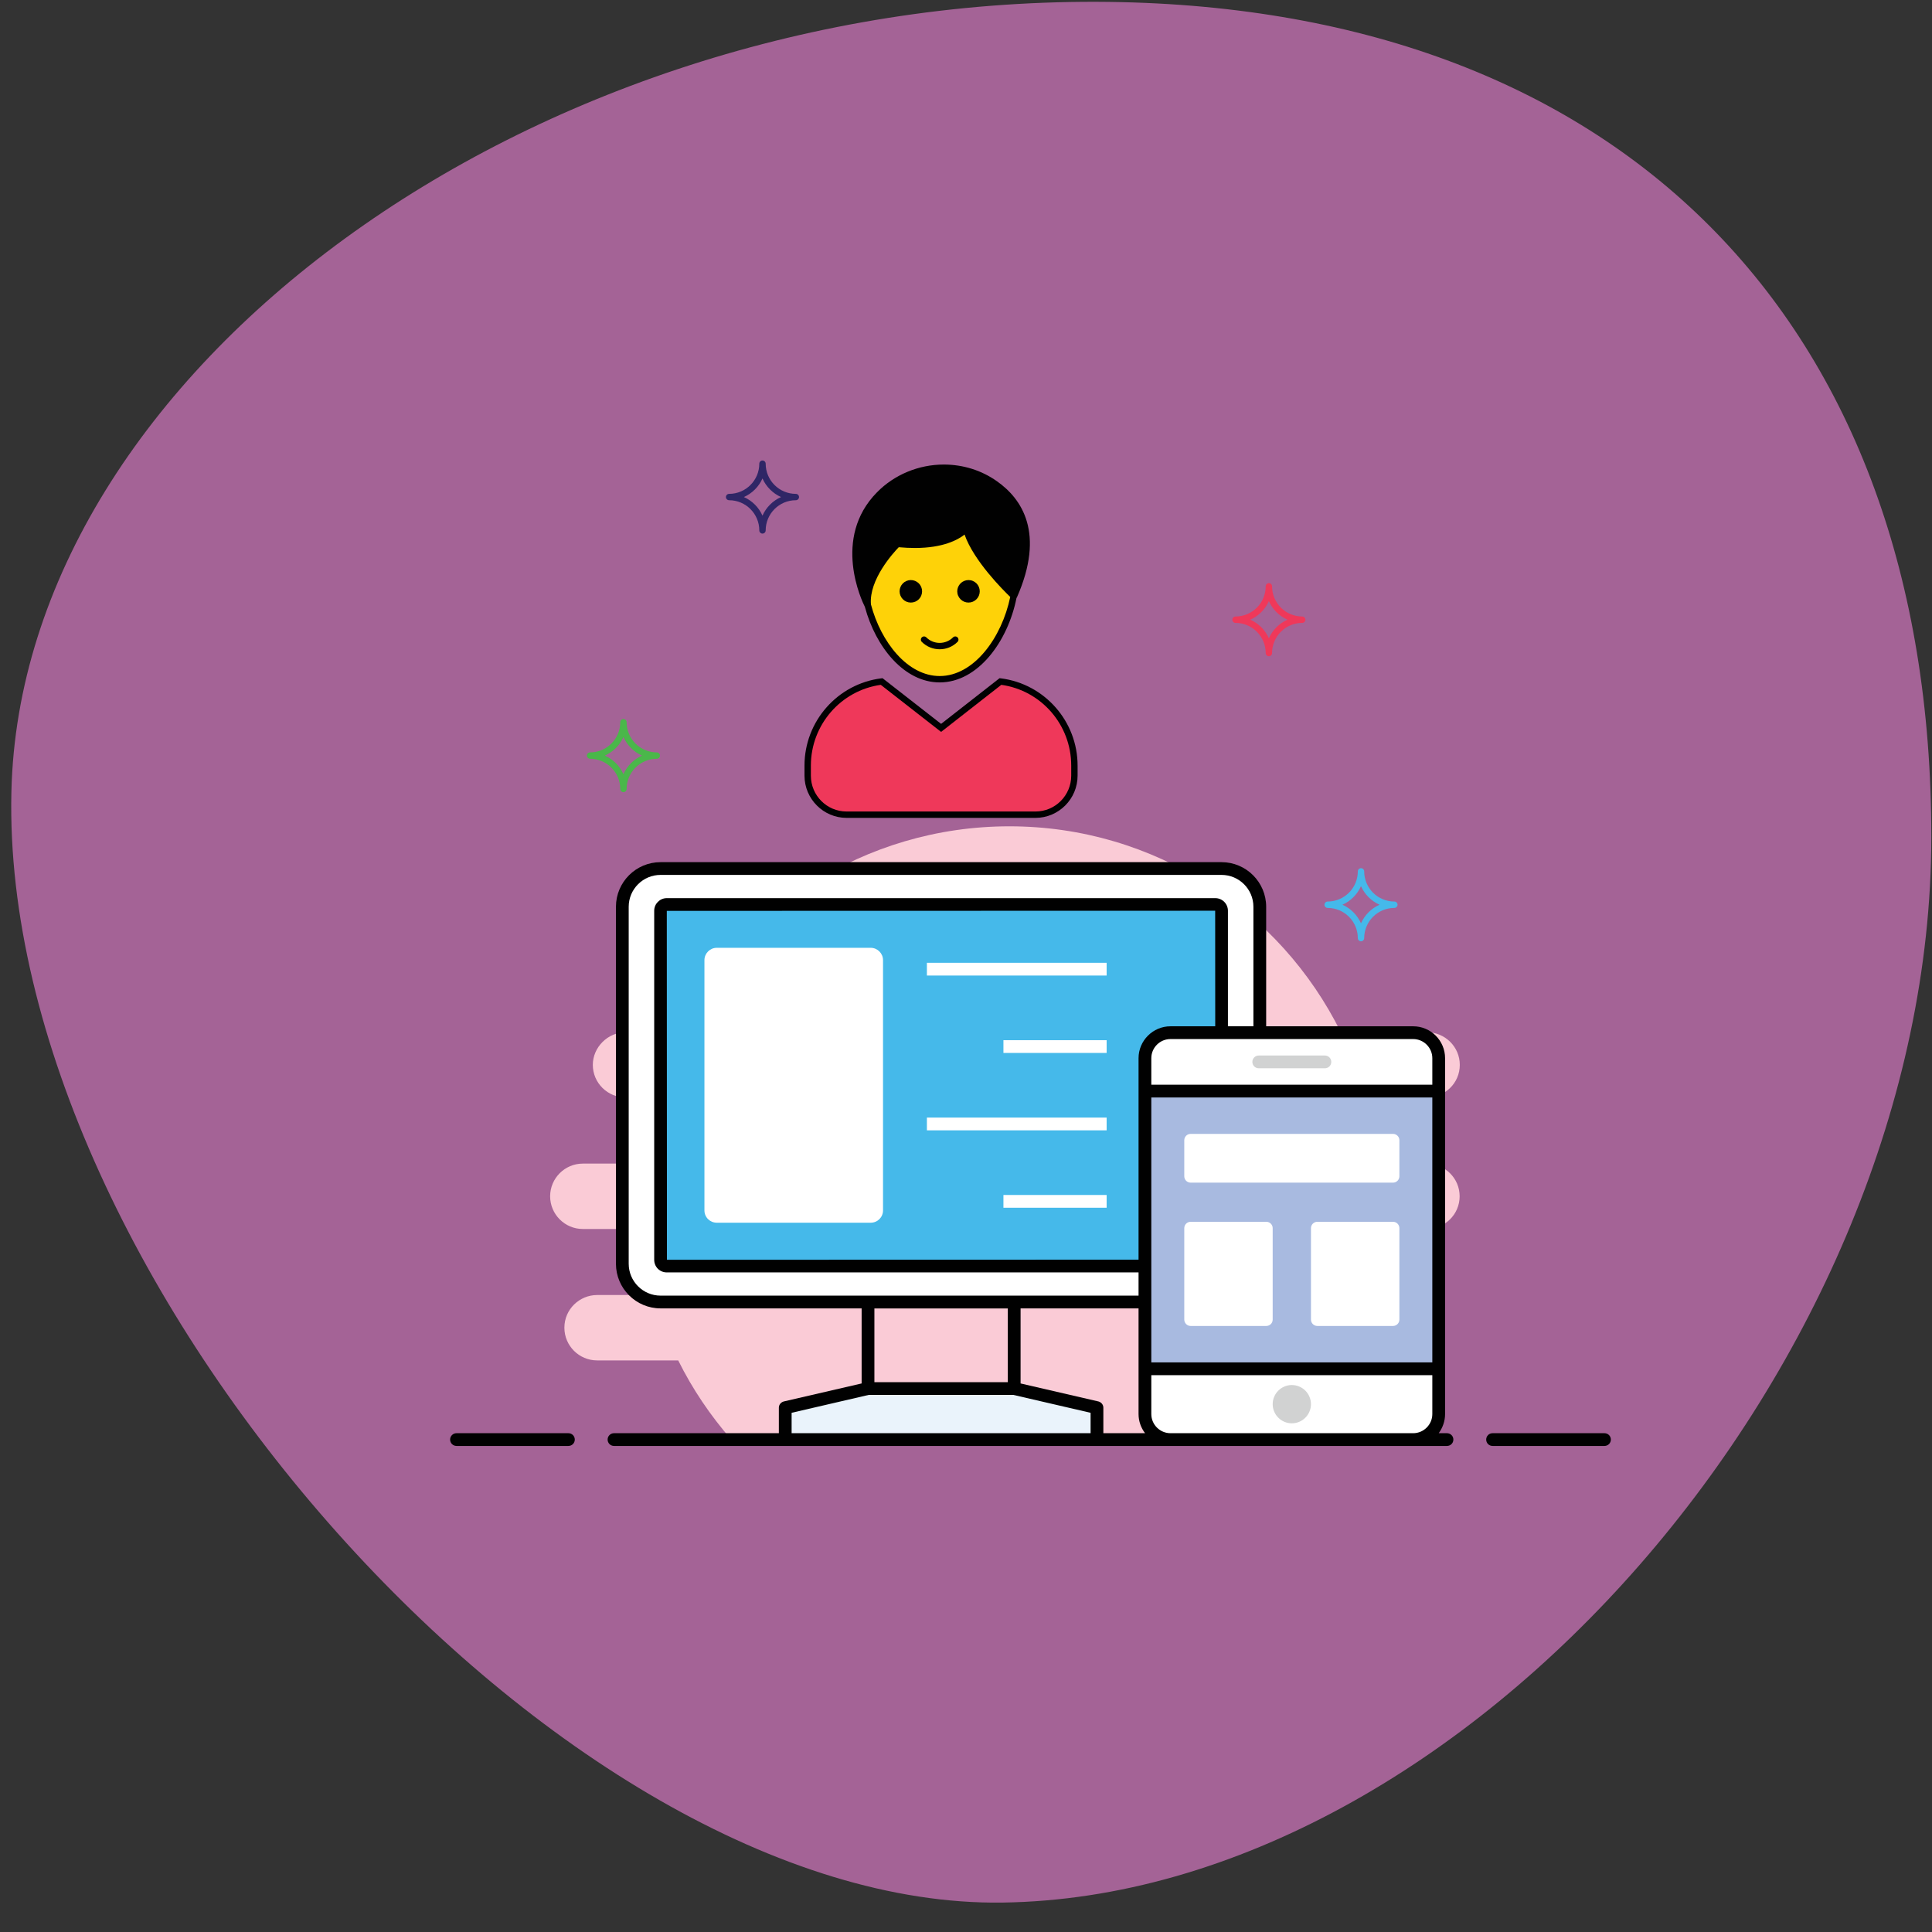 <svg xmlns="http://www.w3.org/2000/svg" xmlns:xlink="http://www.w3.org/1999/xlink" width="500" zoomAndPan="magnify" viewBox="0 0 375 375" height="500" preserveAspectRatio="xMidYMid meet" version="1.0"><rect x="0" y="0" width="375" height="375" fill="#333333" stroke="none"/><path fill="#a46396" d="M 374.867 162.578 C 374.773 264.352 284.352 368.031 194.586 369.289 C 108.895 370.492 0.047 248.531 2.211 153.738 C 4.082 71.973 102.934 -0.004 212.883 0.352 C 313.875 0.676 374.957 61.848 374.867 162.578 Z M 374.867 162.578 " fill-opacity="1" fill-rule="nonzero"/><path fill="#facbd6" d="M 113.125 238.547 L 128.273 238.547 C 131.773 238.547 134.621 241.395 134.621 245.02 C 134.621 248.516 131.773 251.363 128.273 251.363 L 115.895 251.363 C 112.527 251.363 109.547 254.086 109.547 257.711 C 109.547 261.207 112.398 264.055 115.895 264.055 L 131.641 264.055 C 134.41 269.633 137.895 274.777 141.945 279.418 L 249.84 279.418 C 253.887 274.777 257.371 269.633 260.137 264.055 L 268.555 264.055 C 272.18 264.055 274.898 261.207 274.898 257.711 C 274.898 254.215 272.051 251.363 268.555 251.363 L 252.234 251.363 C 248.738 251.363 245.891 248.516 245.891 245.02 C 245.891 241.395 248.738 238.547 252.234 238.547 L 276.84 238.547 C 280.465 238.547 283.316 235.695 283.316 232.199 C 283.316 228.703 280.465 225.855 276.84 225.855 L 261.82 225.855 C 258.195 225.855 255.344 223.004 255.344 219.508 C 255.344 215.883 258.195 213.035 261.82 213.035 L 276.867 213.035 C 280.367 213.035 283.344 210.316 283.344 206.688 C 283.344 203.191 280.496 200.344 276.867 200.344 L 260.246 200.344 C 248.508 176.676 224.129 160.387 195.918 160.387 C 167.703 160.387 143.301 176.668 131.562 200.344 L 121.543 200.344 C 117.914 200.344 115.066 203.32 115.066 206.688 C 115.066 210.184 117.914 213.035 121.543 213.035 L 137.859 213.035 C 141.355 213.035 144.203 215.883 144.203 219.508 C 144.203 223.004 141.355 225.855 137.859 225.855 L 113.125 225.855 C 109.629 225.855 106.781 228.703 106.781 232.199 C 106.781 235.695 109.629 238.547 113.125 238.547 Z M 113.125 238.547 " fill-opacity="1" fill-rule="nonzero"/><path fill="#ffffff" d="M 244.523 176.004 L 244.523 245.297 C 244.523 249.402 241.207 252.719 237.102 252.719 L 128.215 252.719 C 124.105 252.719 120.789 249.402 120.789 245.297 L 120.789 176.004 C 120.789 171.922 124.105 168.582 128.215 168.582 L 237.102 168.582 C 241.207 168.582 244.523 171.922 244.523 176.004 Z M 244.523 176.004 " fill-opacity="1" fill-rule="nonzero"/><path fill="#45b9ea" d="M 129.426 245.734 C 128.746 245.734 128.215 245.203 128.215 244.523 L 128.215 176.773 C 128.215 176.105 128.758 175.562 129.426 175.562 L 235.891 175.562 C 236.559 175.562 237.102 176.105 237.102 176.773 L 237.102 244.523 C 237.102 245.203 236.57 245.734 235.891 245.734 Z M 129.426 245.734 " fill-opacity="1" fill-rule="nonzero"/><path fill="#eaf3fb" d="M 212.922 273.234 L 212.922 279.422 L 152.414 279.422 L 152.414 273.234 L 168.477 269.523 L 196.836 269.523 Z M 212.922 273.234 " fill-opacity="1" fill-rule="nonzero"/><path fill="#ffffff" d="M 222.242 205.398 L 222.242 274.473 C 222.242 277.203 224.457 279.422 227.191 279.422 L 274.293 279.422 C 277.027 279.422 279.242 277.203 279.242 274.473 L 279.242 205.398 C 279.242 202.664 277.027 200.449 274.293 200.449 L 227.191 200.449 C 224.457 200.449 222.242 202.664 222.242 205.398 Z M 222.242 205.398 " fill-opacity="1" fill-rule="nonzero"/><path fill="#a8bae0" d="M 222.242 211.777 L 279.242 211.777 L 279.242 265.676 L 222.242 265.676 Z M 222.242 211.777 " fill-opacity="1" fill-rule="nonzero"/><path fill="#d1d2d2" d="M 257.164 204.875 L 244.32 204.875 C 243.637 204.875 243.082 205.43 243.082 206.113 C 243.082 206.797 243.637 207.352 244.32 207.352 L 257.164 207.352 C 257.848 207.352 258.402 206.797 258.402 206.113 C 258.402 205.43 257.848 204.875 257.164 204.875 Z M 257.164 204.875 " fill-opacity="1" fill-rule="nonzero"/><path fill="#d1d2d2" d="M 254.457 272.547 C 254.457 273.039 254.363 273.516 254.172 273.969 C 253.984 274.422 253.715 274.824 253.367 275.172 C 253.02 275.523 252.617 275.789 252.164 275.98 C 251.707 276.168 251.234 276.262 250.742 276.262 C 250.25 276.262 249.777 276.168 249.32 275.98 C 248.867 275.789 248.465 275.523 248.117 275.172 C 247.77 274.824 247.5 274.422 247.312 273.969 C 247.121 273.516 247.027 273.039 247.027 272.547 C 247.027 272.055 247.121 271.582 247.312 271.125 C 247.5 270.672 247.77 270.27 248.117 269.922 C 248.465 269.574 248.867 269.305 249.32 269.117 C 249.777 268.93 250.25 268.832 250.742 268.832 C 251.234 268.832 251.707 268.93 252.164 269.117 C 252.617 269.305 253.02 269.574 253.367 269.922 C 253.715 270.27 253.984 270.672 254.172 271.125 C 254.363 271.582 254.457 272.055 254.457 272.547 Z M 254.457 272.547 " fill-opacity="1" fill-rule="nonzero"/><path fill="#ffffff" d="M 229.867 221.324 L 229.867 228.312 C 229.867 228.996 230.418 229.551 231.105 229.551 L 270.383 229.551 C 271.066 229.551 271.621 228.996 271.621 228.312 L 271.621 221.324 C 271.621 220.641 271.066 220.086 270.383 220.086 L 231.105 220.086 C 230.418 220.086 229.867 220.641 229.867 221.324 Z M 229.867 238.387 L 229.867 256.129 C 229.867 256.812 230.418 257.367 231.105 257.367 L 245.793 257.367 C 246.477 257.367 247.027 256.812 247.027 256.129 L 247.027 238.387 C 247.027 237.703 246.477 237.148 245.793 237.148 L 231.105 237.148 C 230.418 237.148 229.867 237.703 229.867 238.387 Z M 254.457 238.387 L 254.457 256.129 C 254.457 256.812 255.012 257.367 255.695 257.367 L 270.383 257.367 C 271.066 257.367 271.621 256.812 271.621 256.129 L 271.621 238.387 C 271.621 237.703 271.066 237.148 270.383 237.148 L 255.695 237.148 C 255.012 237.148 254.457 237.703 254.457 238.387 Z M 171.395 186.363 L 171.395 234.938 C 171.395 236.277 170.316 237.328 169 237.328 L 139.125 237.328 C 137.809 237.328 136.73 236.277 136.73 234.938 L 136.73 186.363 C 136.73 185.047 137.809 183.969 139.125 183.969 L 169 183.969 C 170.316 183.969 171.395 185.047 171.395 186.363 Z M 171.395 186.363 " fill-opacity="1" fill-rule="nonzero"/><path fill="#ffffff" d="M 179.91 186.879 L 214.797 186.879 L 214.797 189.352 L 179.91 189.352 Z M 179.91 186.879 " fill-opacity="1" fill-rule="nonzero"/><path fill="#ffffff" d="M 194.766 201.902 L 214.797 201.902 L 214.797 204.375 L 194.766 204.375 Z M 194.766 201.902 " fill-opacity="1" fill-rule="nonzero"/><path fill="#ffffff" d="M 179.91 216.922 L 214.797 216.922 L 214.797 219.398 L 179.91 219.398 Z M 179.91 216.922 " fill-opacity="1" fill-rule="nonzero"/><path fill="#ffffff" d="M 194.766 231.945 L 214.797 231.945 L 214.797 234.422 L 194.766 234.422 Z M 194.766 231.945 " fill-opacity="1" fill-rule="nonzero"/><path fill="#ef385a" d="M 252.766 119.664 C 249.535 119.664 246.906 117.035 246.906 113.809 C 246.906 113.465 246.629 113.188 246.289 113.188 C 245.949 113.188 245.672 113.465 245.672 113.809 C 245.672 117.035 243.043 119.664 239.812 119.664 C 239.473 119.664 239.195 119.941 239.195 120.281 C 239.195 120.625 239.473 120.902 239.812 120.902 C 243.043 120.902 245.672 123.527 245.672 126.754 C 245.672 127.098 245.949 127.375 246.289 127.375 C 246.629 127.375 246.906 127.098 246.906 126.754 C 246.906 123.527 249.535 120.902 252.766 120.902 C 253.105 120.902 253.383 120.625 253.383 120.281 C 253.383 119.941 253.105 119.664 252.766 119.664 Z M 246.289 123.887 C 245.574 122.281 244.289 120.996 242.684 120.281 C 244.289 119.566 245.574 118.281 246.289 116.676 C 247.004 118.281 248.289 119.566 249.895 120.281 C 248.289 120.996 247.004 122.281 246.289 123.887 Z M 246.289 123.887 " fill-opacity="1" fill-rule="nonzero"/><path fill="#2f2666" d="M 154.469 95.859 C 151.242 95.859 148.617 93.23 148.617 90 C 148.617 89.66 148.336 89.383 147.996 89.383 C 147.656 89.383 147.379 89.66 147.379 90 C 147.379 93.23 144.75 95.859 141.523 95.859 C 141.18 95.859 140.902 96.133 140.902 96.477 C 140.902 96.82 141.18 97.094 141.523 97.094 C 144.75 97.094 147.379 99.723 147.379 102.953 C 147.379 103.293 147.656 103.57 147.996 103.57 C 148.336 103.57 148.617 103.293 148.617 102.953 C 148.617 99.723 151.242 97.094 154.469 97.094 C 154.809 97.094 155.09 96.82 155.09 96.477 C 155.09 96.133 154.809 95.859 154.469 95.859 Z M 147.996 100.082 C 147.281 98.477 145.996 97.191 144.391 96.477 C 145.996 95.762 147.281 94.477 147.996 92.871 C 148.711 94.477 149.996 95.762 151.602 96.477 C 149.996 97.191 148.711 98.477 147.996 100.082 Z M 147.996 100.082 " fill-opacity="1" fill-rule="nonzero"/><path fill="#4ab74a" d="M 127.484 146.039 C 124.258 146.039 121.629 143.414 121.629 140.184 C 121.629 139.844 121.352 139.566 121.008 139.566 C 120.668 139.566 120.391 139.844 120.391 140.184 C 120.391 143.414 117.762 146.039 114.535 146.039 C 114.195 146.039 113.914 146.316 113.914 146.66 C 113.914 147 114.195 147.277 114.535 147.277 C 117.762 147.277 120.391 149.906 120.391 153.133 C 120.391 153.477 120.668 153.754 121.008 153.754 C 121.352 153.754 121.629 153.477 121.629 153.133 C 121.629 149.906 124.258 147.277 127.484 147.277 C 127.824 147.277 128.102 147 128.102 146.66 C 128.102 146.316 127.824 146.039 127.484 146.039 Z M 121.008 150.266 C 120.297 148.66 119.008 147.375 117.406 146.66 C 119.008 145.945 120.297 144.66 121.008 143.055 C 121.723 144.66 123.012 145.945 124.613 146.66 C 123.012 147.375 121.723 148.66 121.008 150.266 Z M 121.008 150.266 " fill-opacity="1" fill-rule="nonzero"/><path fill="#45b9ea" d="M 270.645 174.988 C 267.414 174.988 264.789 172.363 264.789 169.133 C 264.789 168.789 264.508 168.516 264.168 168.516 C 263.828 168.516 263.551 168.789 263.551 169.133 C 263.551 172.363 260.926 174.988 257.695 174.988 C 257.355 174.988 257.078 175.266 257.078 175.609 C 257.078 175.949 257.355 176.227 257.695 176.227 C 260.926 176.227 263.551 178.855 263.551 182.082 C 263.551 182.426 263.828 182.703 264.168 182.703 C 264.508 182.703 264.789 182.426 264.789 182.082 C 264.789 178.855 267.414 176.227 270.645 176.227 C 270.984 176.227 271.262 175.949 271.262 175.609 C 271.262 175.266 270.984 174.988 270.645 174.988 Z M 264.168 179.211 C 263.453 177.609 262.168 176.32 260.566 175.609 C 262.168 174.895 263.453 173.605 264.168 172.004 C 264.883 173.605 266.168 174.895 267.773 175.609 C 266.168 176.32 264.883 177.609 264.168 179.211 Z M 264.168 179.211 " fill-opacity="1" fill-rule="nonzero"/><path fill="#ef385a" d="M 208.551 148.594 L 208.551 150.559 C 208.551 154.746 205.172 158.125 200.988 158.125 L 164.328 158.125 C 160.141 158.125 156.762 154.746 156.762 150.559 L 156.762 148.594 C 156.762 140.195 163.016 133.289 171.137 132.281 L 182.656 141.281 L 194.18 132.281 C 202.301 133.289 208.551 140.223 208.551 148.594 Z M 208.551 148.594 " fill-opacity="1" fill-rule="nonzero"/><path fill="#fed208" d="M 182.391 98.742 C 174.207 98.742 167.57 101.137 167.57 111.133 C 167.57 121.125 174.207 131.824 182.391 131.824 C 190.574 131.824 197.211 121.125 197.211 111.133 C 197.211 101.137 190.574 98.742 182.391 98.742 Z M 182.391 98.742 " fill-opacity="1" fill-rule="nonzero"/><path fill="#010101" d="M 187.531 102.609 C 187.531 102.609 184.477 106.648 174.219 105.559 C 174.219 105.559 167.777 111.777 168.434 117.562 C 168.434 117.562 161.738 105.055 170.652 96 C 176.602 89.957 186.23 89.039 193.168 93.922 C 198.227 97.48 201.992 103.977 196.809 115.707 C 196.809 115.707 188.953 108.395 187.531 102.609 Z M 110.332 278.184 L 88.605 278.184 C 87.922 278.184 87.367 278.734 87.367 279.422 C 87.367 280.105 87.922 280.656 88.605 280.656 L 110.332 280.656 C 111.016 280.656 111.566 280.105 111.566 279.422 C 111.566 278.734 111.016 278.184 110.332 278.184 Z M 311.43 278.184 L 289.707 278.184 C 289.02 278.184 288.469 278.734 288.469 279.422 C 288.469 280.105 289.02 280.656 289.707 280.656 L 311.43 280.656 C 312.113 280.656 312.668 280.105 312.668 279.422 C 312.668 278.734 312.113 278.184 311.43 278.184 Z M 280.859 278.184 L 279.25 278.184 C 280.016 277.141 280.488 275.855 280.488 274.469 L 280.488 266.918 C 280.488 248.543 280.488 233.633 280.488 205.395 C 280.488 201.977 277.715 199.203 274.297 199.203 L 245.762 199.203 L 245.762 176.004 C 245.762 171.227 241.875 167.344 237.098 167.344 L 128.215 167.344 C 123.438 167.344 119.555 171.227 119.555 176.004 L 119.555 245.293 C 119.555 250.07 123.438 253.957 128.215 253.957 L 167.242 253.957 L 167.242 268.527 L 152.141 272.02 C 151.574 272.168 151.176 272.66 151.176 273.23 L 151.176 278.184 L 119.176 278.184 C 118.492 278.184 117.938 278.734 117.938 279.422 C 117.938 280.105 118.492 280.656 119.176 280.656 C 218.734 280.656 223.535 280.66 280.859 280.656 C 281.543 280.656 282.098 280.105 282.098 279.422 C 282.098 278.734 281.543 278.184 280.859 278.184 Z M 278.012 274.469 C 278.012 276.523 276.328 278.18 274.301 278.184 L 227.18 278.184 C 225.152 278.18 223.469 276.523 223.469 274.469 L 223.469 266.918 L 278.012 266.918 Z M 223.469 213.02 L 278.012 213.02 L 278.012 264.441 L 223.469 264.441 Z M 220.992 205.395 C 220.992 215.316 220.992 234.598 220.992 244.5 L 129.453 244.523 L 129.426 176.801 L 235.863 176.773 L 235.875 199.203 L 227.184 199.203 C 223.793 199.203 220.992 201.977 220.992 205.395 Z M 278.012 205.395 L 278.012 210.543 L 223.469 210.543 L 223.469 205.395 C 223.469 203.34 225.152 201.68 227.184 201.68 L 274.297 201.68 C 276.328 201.68 278.012 203.34 278.012 205.395 Z M 122.031 245.293 L 122.031 176.004 C 122.031 172.594 124.805 169.82 128.215 169.82 L 237.098 169.82 C 240.512 169.82 243.285 172.594 243.285 176.004 L 243.285 199.203 L 238.34 199.203 L 238.34 176.773 C 238.34 175.426 237.242 174.328 235.891 174.328 L 129.426 174.328 C 128.078 174.328 126.98 175.426 126.98 176.773 L 126.98 244.523 C 126.98 245.898 128.055 246.973 129.426 246.973 L 220.992 246.973 L 220.992 251.48 L 128.215 251.48 C 124.805 251.48 122.031 248.707 122.031 245.293 Z M 220.992 253.957 L 220.992 274.469 C 220.992 275.855 221.465 277.145 222.258 278.184 L 214.16 278.184 L 214.16 273.23 C 214.16 272.66 213.766 272.168 213.195 272.02 L 198.094 268.527 L 198.094 253.957 Z M 195.617 268.277 L 169.719 268.277 L 169.719 253.969 L 195.617 253.969 Z M 153.652 274.223 L 168.605 270.754 L 196.707 270.754 L 211.684 274.223 L 211.684 278.184 L 153.652 278.184 Z M 164.324 158.75 L 200.988 158.75 C 205.496 158.75 209.16 155.062 209.16 150.555 L 209.16 148.598 C 209.16 140.008 202.746 132.73 194.254 131.664 L 194.008 131.641 L 182.668 140.504 L 171.305 131.641 L 171.059 131.664 C 162.566 132.73 156.152 140.008 156.152 148.598 L 156.152 150.555 C 156.152 155.062 159.816 158.75 164.324 158.75 Z M 157.391 148.598 C 157.391 140.699 163.207 134.016 170.957 132.926 L 182.668 142.062 L 194.355 132.926 C 202.129 134.016 207.922 140.699 207.922 148.598 L 207.922 150.555 C 207.922 154.391 204.828 157.512 200.988 157.512 L 164.324 157.512 C 160.484 157.512 157.391 154.391 157.391 150.555 Z M 157.391 148.598 " fill-opacity="1" fill-rule="nonzero"/><path fill="#010101" d="M 167.887 117.848 C 169.992 125.625 175.512 132.457 182.395 132.457 C 189.801 132.457 195.617 124.535 197.301 116.066 C 197.324 116.043 197.352 116.016 197.375 115.969 C 202.895 103.465 198.34 96.805 193.512 93.414 C 190.516 91.285 186.926 90.168 183.188 90.168 C 178.312 90.168 173.582 92.125 170.215 95.566 C 161.426 104.48 167.344 116.762 167.863 117.773 C 167.863 117.824 167.887 117.848 167.887 117.848 Z M 182.395 131.219 C 176.156 131.219 170.984 124.633 169.051 117.328 C 168.629 112.527 173.41 107.277 174.449 106.215 C 175.539 106.312 176.578 106.363 177.594 106.363 C 183.09 106.363 185.961 104.754 187.223 103.762 C 189.008 108.863 194.727 114.555 196.086 115.867 C 194.453 123.742 189.055 131.219 182.395 131.219 Z M 171.082 96.434 C 174.25 93.238 178.656 91.406 183.188 91.406 C 186.68 91.406 189.996 92.449 192.82 94.43 C 198.215 98.242 199.898 103.836 197.82 111.113 L 197.82 111.141 C 197.5 112.254 197.078 113.418 196.582 114.629 L 196.336 114.383 C 194.281 112.305 189.203 106.855 188.141 102.473 C 188.066 102.227 187.891 102.055 187.668 102.004 C 187.422 101.953 187.176 102.055 187.051 102.227 C 187.027 102.25 184.699 105.125 177.594 105.125 C 176.527 105.125 175.438 105.074 174.277 104.949 C 174.102 104.926 173.93 104.977 173.781 105.125 C 173.582 105.297 169.77 109.059 168.332 113.492 C 168.184 113.938 168.062 114.383 167.961 114.828 C 167.59 113.766 167.195 112.379 166.945 110.816 C 166.254 106.586 166.574 101.016 171.082 96.434 Z M 171.082 96.434 " fill-opacity="1" fill-rule="nonzero"/><path fill="#010101" d="M 178.977 114.773 C 178.977 115.062 178.922 115.344 178.812 115.609 C 178.703 115.879 178.543 116.113 178.34 116.32 C 178.133 116.523 177.898 116.68 177.629 116.793 C 177.363 116.902 177.086 116.957 176.793 116.957 C 176.504 116.957 176.227 116.902 175.957 116.793 C 175.691 116.68 175.457 116.523 175.25 116.32 C 175.047 116.113 174.887 115.879 174.777 115.609 C 174.668 115.344 174.609 115.062 174.609 114.773 C 174.609 114.484 174.668 114.207 174.777 113.938 C 174.887 113.672 175.047 113.434 175.25 113.23 C 175.457 113.027 175.691 112.867 175.957 112.758 C 176.227 112.645 176.504 112.59 176.793 112.59 C 177.086 112.59 177.363 112.645 177.629 112.758 C 177.898 112.867 178.133 113.027 178.34 113.23 C 178.543 113.434 178.703 113.672 178.812 113.938 C 178.922 114.207 178.977 114.484 178.977 114.773 Z M 178.977 114.773 " fill-opacity="1" fill-rule="nonzero"/><path fill="#010101" d="M 190.168 114.773 C 190.168 115.062 190.113 115.344 190.004 115.609 C 189.891 115.879 189.734 116.113 189.527 116.32 C 189.324 116.523 189.09 116.68 188.82 116.793 C 188.555 116.902 188.273 116.957 187.984 116.957 C 187.695 116.957 187.418 116.902 187.148 116.793 C 186.883 116.68 186.645 116.523 186.441 116.32 C 186.238 116.113 186.078 115.879 185.969 115.609 C 185.855 115.344 185.801 115.062 185.801 114.773 C 185.801 114.484 185.855 114.207 185.969 113.938 C 186.078 113.672 186.238 113.434 186.441 113.23 C 186.645 113.027 186.883 112.867 187.148 112.758 C 187.418 112.645 187.695 112.59 187.984 112.59 C 188.273 112.59 188.555 112.645 188.82 112.758 C 189.09 112.867 189.324 113.027 189.531 113.23 C 189.734 113.434 189.891 113.672 190.004 113.938 C 190.113 114.207 190.168 114.484 190.168 114.773 Z M 190.168 114.773 " fill-opacity="1" fill-rule="nonzero"/><path fill="#010101" d="M 182.391 126.023 C 181.133 126.023 179.879 125.547 178.922 124.59 C 178.68 124.348 178.68 123.957 178.922 123.715 C 179.164 123.473 179.555 123.473 179.797 123.715 C 181.23 125.145 183.551 125.145 184.98 123.715 C 185.223 123.473 185.613 123.473 185.855 123.715 C 186.098 123.957 186.098 124.348 185.855 124.59 C 184.902 125.547 183.645 126.023 182.391 126.023 Z M 182.391 126.023 " fill-opacity="1" fill-rule="nonzero"/></svg>